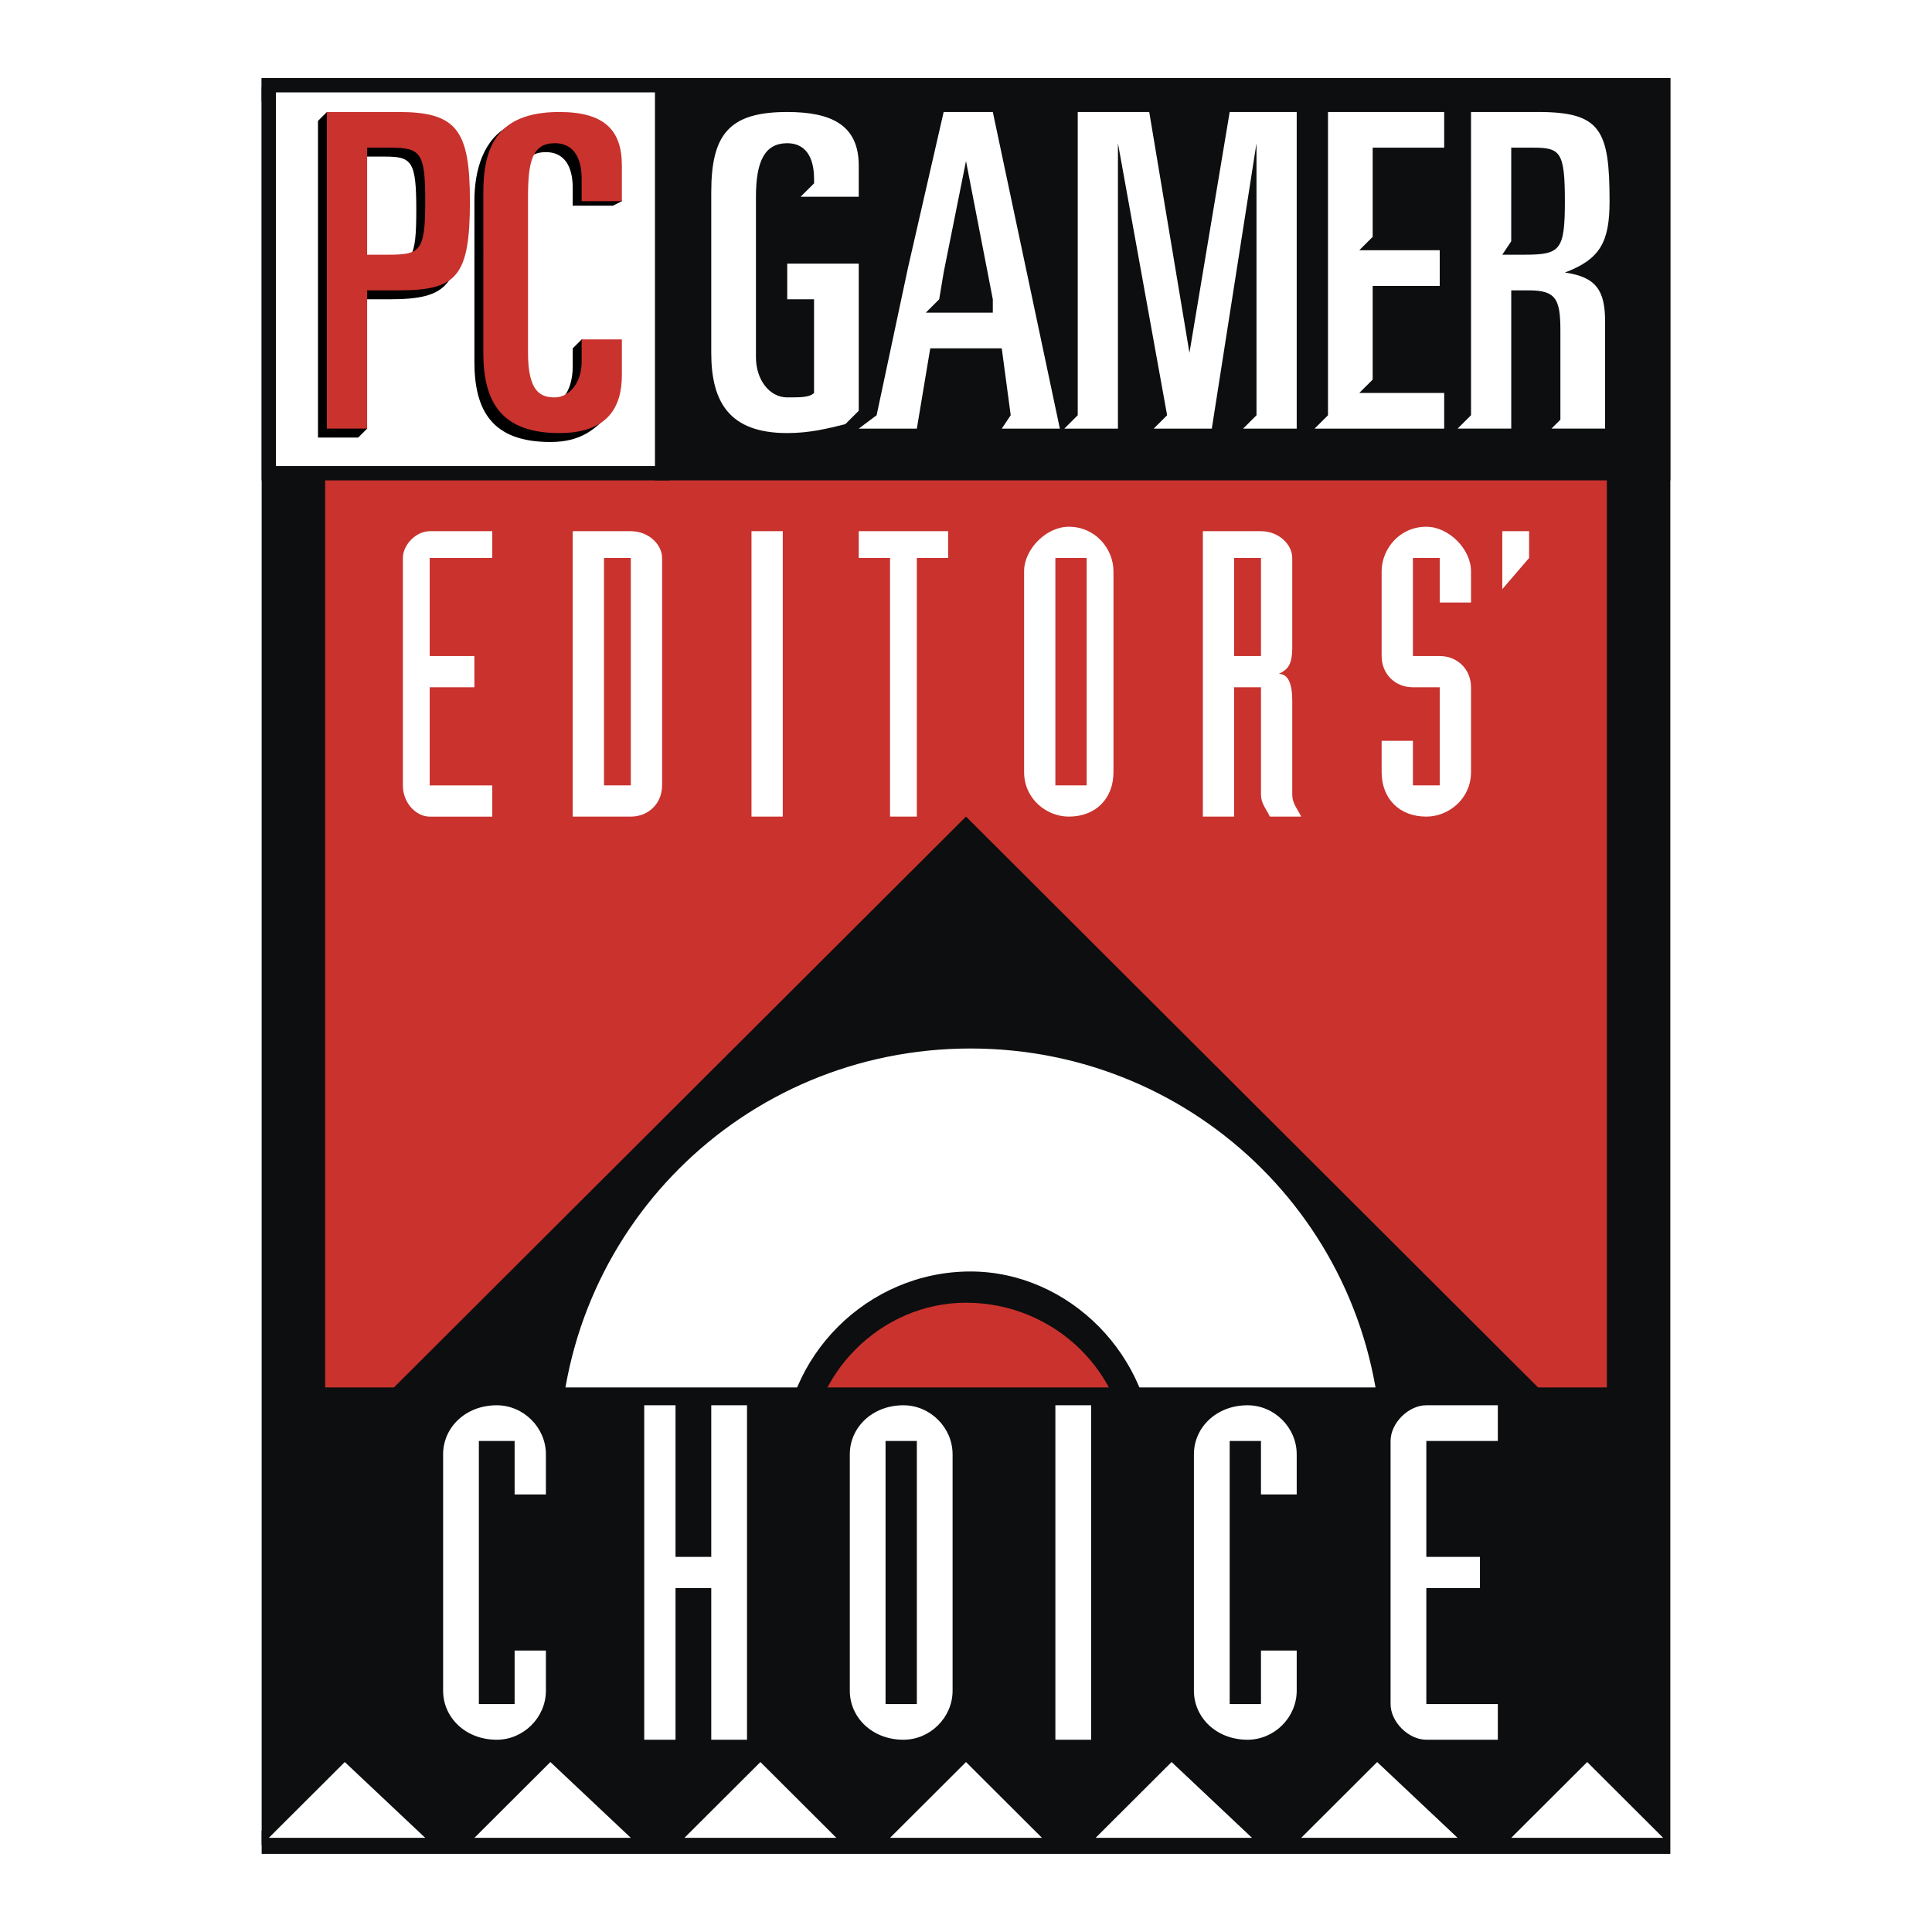 <?xml version="1.0" encoding="UTF-8"?> <svg xmlns="http://www.w3.org/2000/svg" width="2500" height="2500" viewBox="0 0 192.756 192.756"><g fill-rule="evenodd" clip-rule="evenodd"><path fill="#fff" d="M0 0h192.756v192.756H0V0z"></path><path fill="#c9322d" d="M26.82 183.362h139.116V9.394H26.82v173.968z"></path><path fill="#0c0e0f" stroke="#0c0e0f" stroke-width="1.426" stroke-miterlimit="2.613" d="M26.82 183.362h4.905V9.394H26.82v173.968z"></path><path fill="#0c0e0f" d="M32.17 145.543l64.208-64.07 4.905 4.894 4.012 4.005 55.291 55.171H32.17z"></path><path d="M137.846 145.543c0-22.691-18.281-40.934-41.022-40.934-22.74 0-41.021 18.242-41.021 40.934h82.043z" fill="#fff"></path><path d="M115.105 145.543c0-10.233-8.473-18.687-18.282-18.687-10.255 0-18.727 8.453-18.727 18.687h37.009z" fill="#0c0e0f"></path><path d="M112.43 145.543c0-8.454-7.135-15.572-16.052-15.572-8.472 0-15.606 7.118-15.606 15.572h31.658z" fill="#c9322d"></path><path fill="#0c0e0f" stroke="#0c0e0f" stroke-width="1.426" stroke-miterlimit="2.613" d="M26.82 8.504h139.116v.89H26.82v-.89zM26.82 183.362h139.116v.89H26.82v-.89zM161.031 183.362h4.905V9.394h-4.905v173.968z"></path><path fill="#0c0e0f" d="M26.82 183.362h139.116v-44.938H26.82v44.938z"></path><path d="M44.209 145.098c0-2.669 2.229-4.894 5.351-4.894 2.675 0 4.905 2.225 4.905 4.894v4.005h-3.121v-5.339h-3.567v26.251h3.567v-5.34h3.121v4.005c0 2.669-2.229 4.894-4.905 4.894-3.121 0-5.351-2.225-5.351-4.894v-23.582zM64.274 140.204h3.122v15.128h3.566v-15.128h3.568v33.369h-3.568v-15.127h-3.566v15.127h-3.122v-33.369zM84.785 145.098c0-2.669 2.229-4.894 5.35-4.894 2.676 0 4.905 2.225 4.905 4.894v23.582c0 2.669-2.229 4.894-4.905 4.894-3.121 0-5.35-2.225-5.35-4.894v-23.582zm3.567 24.917h3.121v-26.251h-3.121v26.251zM105.295 140.204h3.568v33.369h-3.568v-33.369zM119.117 145.098c0-2.669 2.23-4.894 5.352-4.894 2.676 0 4.904 2.225 4.904 4.894v4.005h-3.566v-5.339h-3.121v26.251h3.121v-5.34h3.566v4.005c0 2.669-2.229 4.894-4.904 4.894-3.121 0-5.352-2.225-5.352-4.894v-23.582zM149.438 143.764h-7.133v11.568h5.35v3.114h-5.35v11.568h7.133v3.559h-7.133c-1.783 0-3.568-1.779-3.568-3.559v-26.251c0-1.78 1.785-3.56 3.568-3.56h7.133v3.561zM26.82 183.362l7.58-7.564 8.026 7.564H26.82zM54.911 175.798l-7.58 7.564h15.606l-8.026-7.564zM75.867 175.798l-7.58 7.564h15.16l-7.58-7.564zM96.378 175.798l-7.58 7.564h15.161l-7.581-7.564zM116.889 175.798l-7.58 7.564h15.605l-8.025-7.564zM137.398 175.798l-7.578 7.564h15.606l-8.028-7.564zM150.775 183.362l7.58-7.564 7.581 7.564h-15.161z" fill="#fff"></path><path d="M79.435 20.962l1.337-1.334v-.445c0-2.225-.892-3.56-2.675-3.56-2.229 0-3.121 1.779-3.121 5.339v15.573c0 2.67 1.337 4.449 3.121 4.449 1.338 0 2.229-.445 2.675-.445v-9.343h-2.675v-3.56h7.134v14.683l-1.338 1.335c-1.783.445-3.567.445-5.796.445-5.796 0-7.58-2.669-7.58-7.564V20.518c0-5.784 1.784-8.454 7.58-8.454 4.459 0 7.134 1.78 7.134 5.784v3.114h-5.796zM93.703 28.526l2.229-11.568 2.675 13.793v1.779h-6.242l.892-1.334.446-2.67-3.568-.445-3.121 14.683-1.783 1.335h5.796l1.338-8.009H99.5l.891 6.674-.891 1.335h5.795l-6.688-31.59h-4.904l-3.568 15.572 3.568.445zM107.08 42.764V12.509h7.133l4.014 24.026 4.013-24.026h6.688v31.59h-5.352l1.338-1.335V15.623l-4.459 28.476h-5.795l1.336-1.335-4.904-27.141v28.476h-5.35l1.338-1.335zM132.049 42.764V12.509h11.594v3.559h-7.135v8.453l-1.338 1.335h8.025v4.005h-6.687v9.344l-1.338 1.334h8.473v3.56h-12.932l1.338-1.335zM150.33 20.962v4.45l-.893 1.334h2.23c3.566 0 4.012-.89 4.012-5.339 0-4.895-.445-5.339-3.121-5.339h-2.229v4.894h-4.014v-8.453h6.689c6.242 0 7.133 1.779 7.133 8.453 0 4.45-.891 6.229-4.459 7.119v.445c3.121 0 4.014 1.779 4.014 4.449v11.123h-4.904l.445-.89v-9.344c0-2.669-.445-3.56-3.121-3.56h-1.783v13.793h-5.352l1.338-1.335v-21.8h4.015z"></path><path fill="#0c0e0f" stroke="#0c0e0f" stroke-width="1.426" stroke-miterlimit="2.613" d="M66.058 47.213h99.878V8.504H66.058v38.709z"></path><path fill="#fff" stroke="#0c0e0f" stroke-width="1.426" stroke-miterlimit="2.613" d="M26.82 47.213h39.238V8.504H26.82v38.709z"></path><path d="M47.331 20.072c0-3.114.892-6.229 3.567-7.563.892-.89 2.229-.445 4.013-.445 4.459 0 6.243 1.78 6.243 5.339l.891 2.67-.891.445H57.14v-1.78c0-2.225-.892-3.56-2.675-3.56-2.229 0-2.675 1.78-2.675 5.34V36.09c0 3.56 1.338 4.449 2.675 4.449s2.675-1.334 2.675-4.004v-1.779l.892-.89 3.122.89v3.114c0 1.335.446 2.669-.446 3.56-1.338 1.334-2.676 2.669-5.797 2.669-5.796 0-7.58-3.115-7.58-8.009V20.072zM35.738 19.627v6.674h2.675c2.675 0 3.121-.445 3.121-5.339s-.446-5.339-3.121-5.339h-2.675v4.004h-4.013v-7.564l.892-.89 6.242.89c5.796 0 7.134 1.78 7.134 8.898 0 7.564-1.337 8.899-7.134 8.899h-3.121l.892 12.903-.892.89h-4.013V19.627h4.013z"></path><path d="M48.222 19.183c0-4.449 1.338-8.009 7.58-8.009 4.459 0 6.242 1.779 6.242 5.339v3.56h-4.013v-2.225c0-2.225-.892-3.56-2.675-3.56-2.229 0-2.676 1.78-2.676 5.339V35.2c0 4.004 1.338 4.449 2.676 4.449 1.337 0 2.675-1.335 2.675-3.56v-2.225h4.013v3.56c0 3.114-1.337 5.784-6.242 5.784-5.796 0-7.58-3.115-7.58-8.009V19.183zM36.629 18.737v6.674h2.229c3.121 0 3.567-.445 3.567-5.339s-.446-5.339-3.567-5.339h-2.229v4.004h-4.013v-7.563h7.134c5.797 0 7.134 1.779 7.134 8.898 0 7.564-1.337 8.899-7.134 8.899h-3.121v13.792h-4.013V18.737h4.013z" fill="#c9322d"></path><path d="M79.88 19.627l1.338-1.334v-.445c0-2.225-.892-3.56-2.676-3.56-2.229 0-3.121 1.78-3.121 5.339v16.018c0 2.225 1.338 4.004 3.121 4.004 1.338 0 2.229 0 2.676-.445V29.86h-2.676V26.3h7.134v14.683l-1.337 1.335c-1.784.445-3.567.89-5.797.89-5.796 0-7.58-3.115-7.58-8.009V19.183c0-5.784 1.784-8.009 7.58-8.009 4.459 0 7.134 1.335 7.134 5.339v3.115H79.88v-.001zM94.148 27.191l2.23-11.123 2.675 13.793v1.335h-6.688l1.338-1.335.445-2.67-3.566-.445-3.122 14.683-1.783 1.335h5.796l1.338-8.009h7.134l.893 6.674-.893 1.335h5.797l-6.689-31.59h-4.905l-3.566 15.572 3.566.445zM107.525 41.429V11.174h7.135l4.012 24.026 4.014-24.026h6.687v31.59h-5.35l1.338-1.335V14.288l-4.459 28.476h-5.797l1.338-1.335-4.906-27.141v28.476h-5.349l1.337-1.335zM132.494 41.429V11.174h11.594v3.559h-7.135v8.899l-1.338 1.335h8.028v3.559h-6.69v9.344l-1.338 1.335h8.473v3.559h-12.932l1.338-1.335zM150.775 19.627v4.449l-.891 1.335h2.229c3.566 0 4.014-.445 4.014-5.339s-.447-5.339-3.121-5.339h-2.23v4.894h-4.012v-8.454h6.688c6.242 0 7.135 1.779 7.135 8.898 0 4.004-.893 5.784-4.459 7.119 3.121.445 4.012 1.78 4.012 4.894v10.678h-5.35l.891-.89v-8.899c0-3.115-.445-4.004-3.121-4.004h-1.783v13.792h-5.35l1.338-1.334v-21.8h4.01zM49.114 55.667h-6.243v9.788h4.459v3.115h-4.459v9.789h6.243v3.115h-6.243c-1.337 0-2.675-1.335-2.675-3.115V55.667c0-1.335 1.338-2.67 2.675-2.67h6.243v2.67zM57.14 52.997h5.796c1.784 0 3.121 1.335 3.121 2.67v22.691c0 1.78-1.337 3.115-3.121 3.115H57.14V52.997zm3.121 25.361h2.675V55.667h-2.675v22.691zM74.976 52.997h3.121v28.476h-3.121V52.997zM88.798 55.667h-3.121v-2.67h8.917v2.67h-3.121v25.806h-2.675V55.667zM102.174 57.002c0-2.225 2.23-4.45 4.459-4.45 2.676 0 4.459 2.225 4.459 4.45v20.021c0 2.67-1.783 4.45-4.459 4.45-2.229 0-4.459-1.78-4.459-4.45V57.002zm3.121 21.356h3.121V55.667h-3.121v22.691zM120.01 52.997h5.797c1.783 0 3.121 1.335 3.121 2.67v8.898c0 1.78-.445 2.225-1.338 2.67.893 0 1.338.89 1.338 2.669v9.343c0 .89.445 1.335.893 2.225h-3.123c-.445-.89-.891-1.335-.891-2.225V68.57h-2.676v12.903h-3.121V52.997zm3.121 12.458h2.676v-9.788h-2.676v9.788zM137.846 73.909h3.121v4.449h2.676V68.57h-2.676c-1.783 0-3.121-1.334-3.121-3.115v-8.453c0-2.225 1.783-4.45 4.459-4.45 2.229 0 4.459 2.225 4.459 4.45v3.114h-3.121v-4.449h-2.676v9.788h2.676c1.783 0 3.121 1.335 3.121 3.115v8.454c0 2.67-2.23 4.45-4.459 4.45-2.676 0-4.459-1.78-4.459-4.45v-3.115zM152.559 55.667l-2.674 3.114v-5.784h2.674v2.67z" fill="#fff"></path></g></svg> 